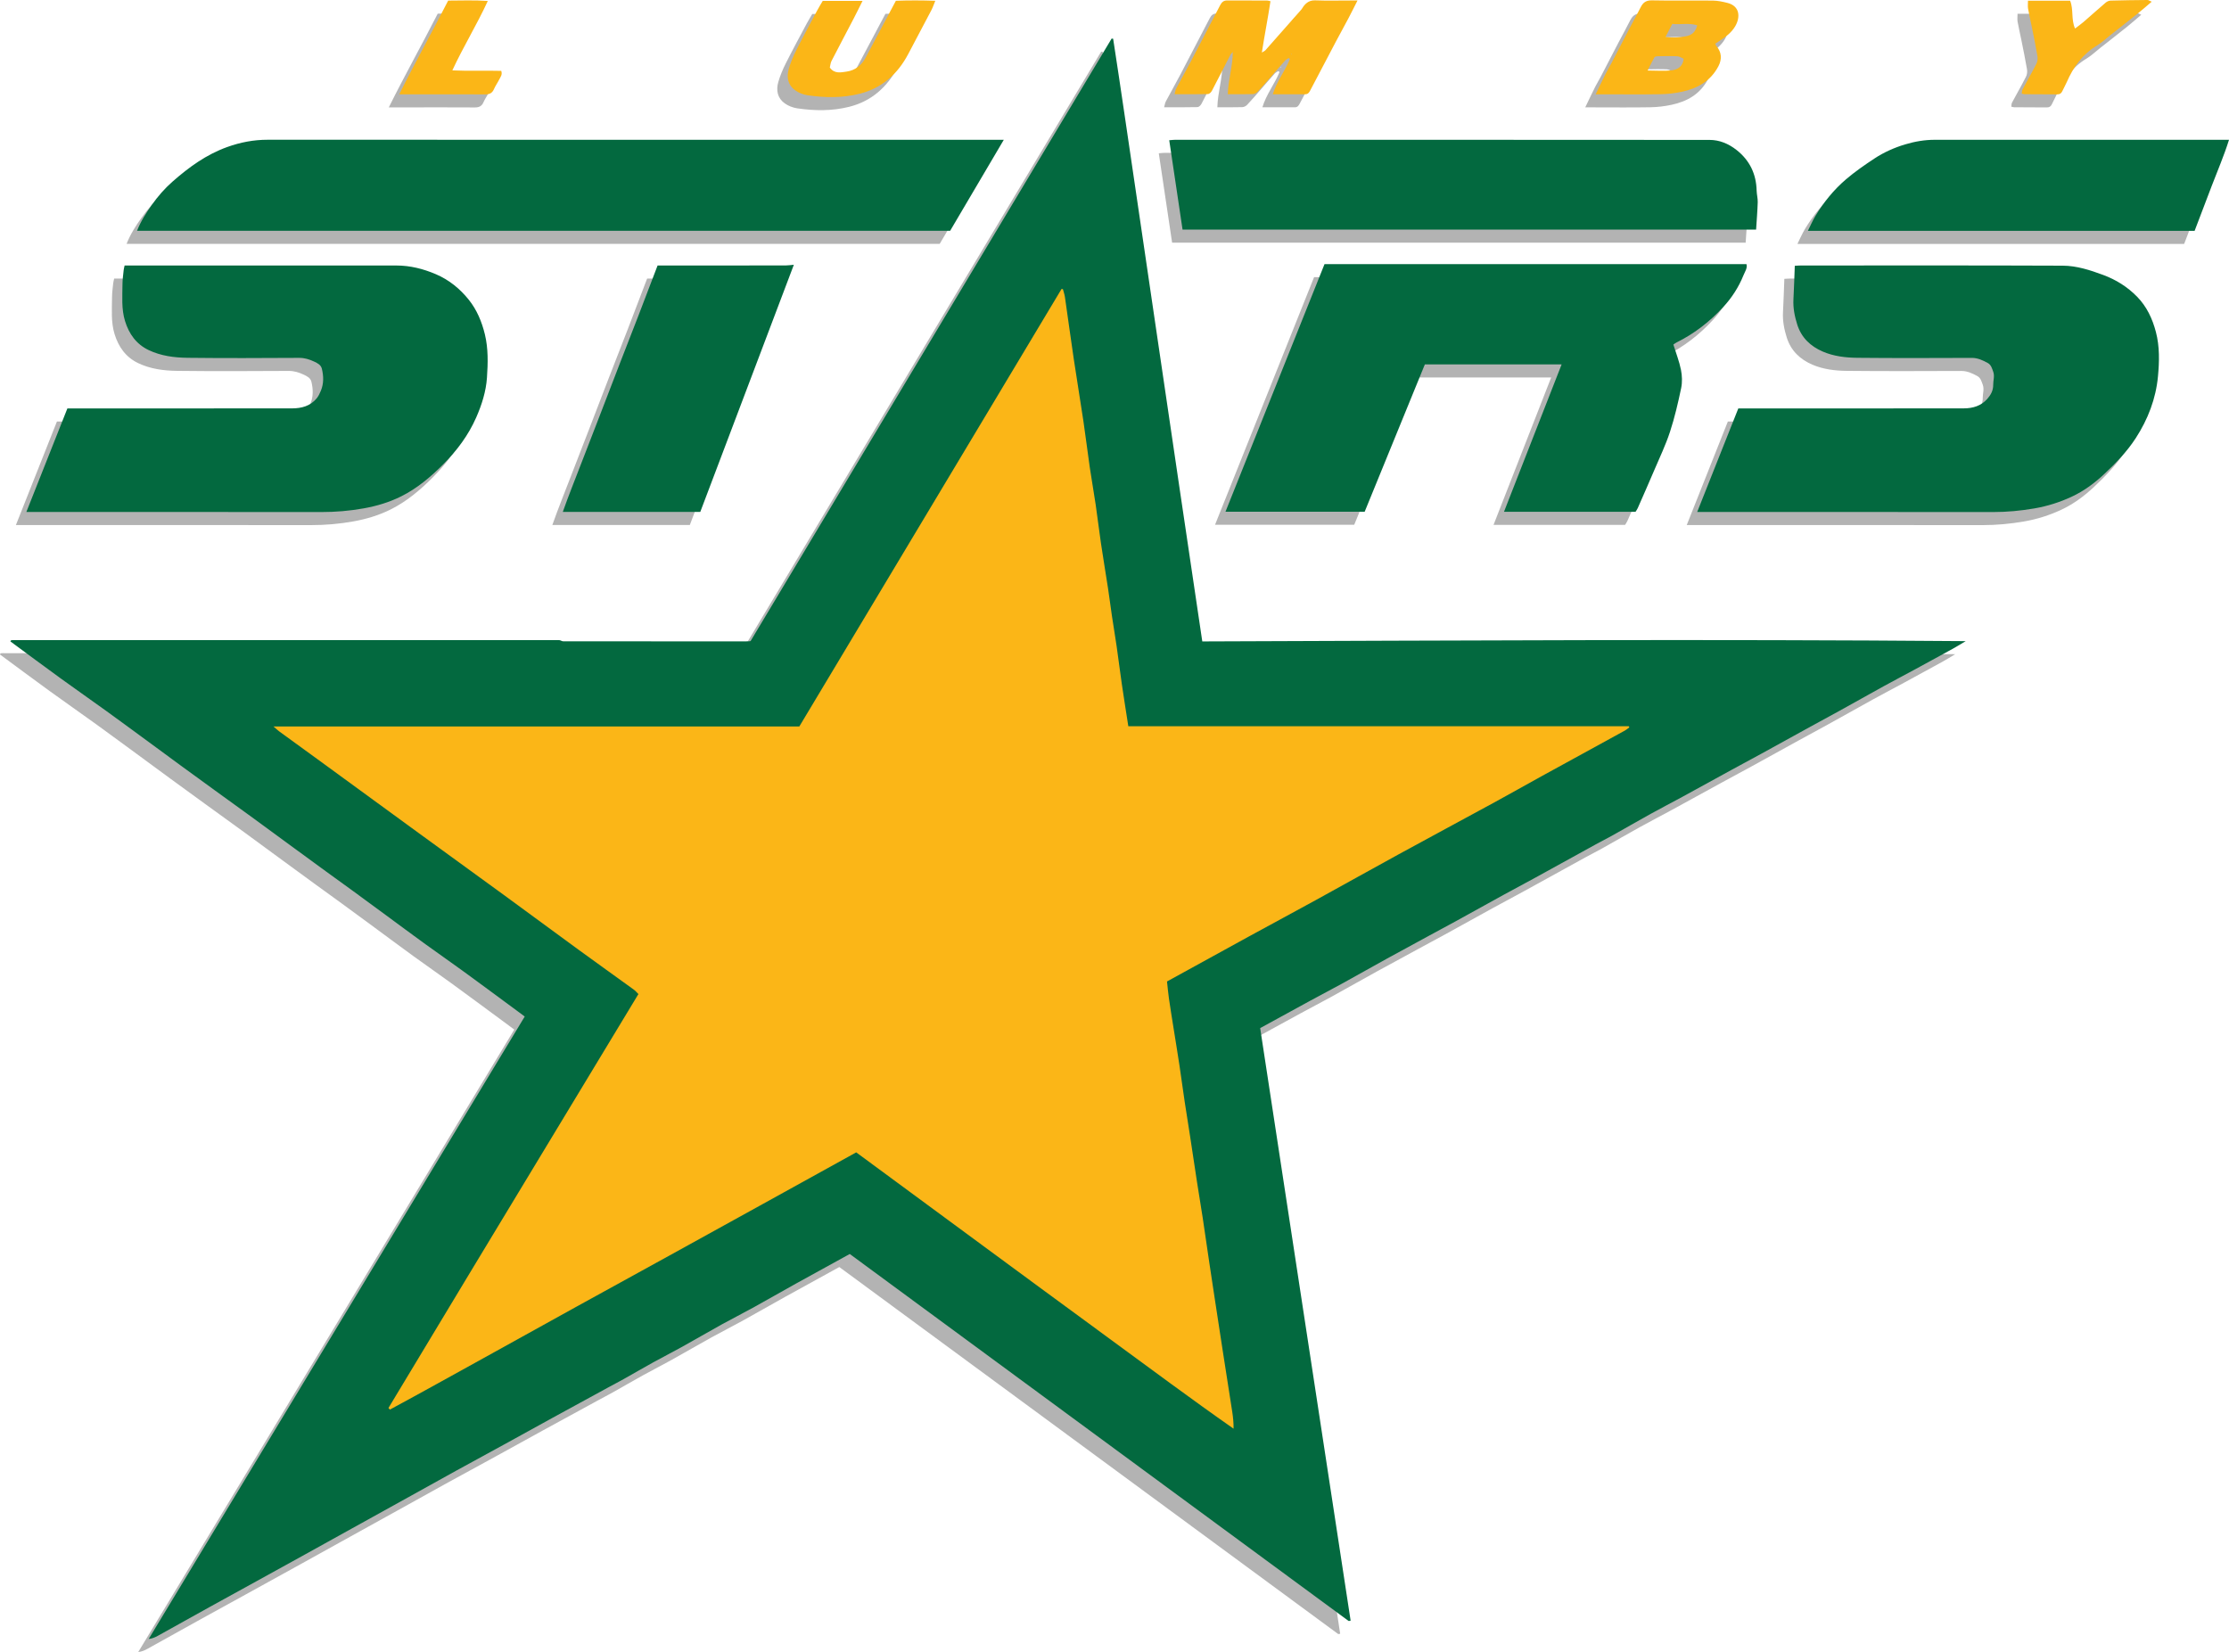 <?xml version="1.0" encoding="utf-8"?>
<!-- Generator: Adobe Illustrator 16.0.0, SVG Export Plug-In . SVG Version: 6.00 Build 0)  -->
<!DOCTYPE svg PUBLIC "-//W3C//DTD SVG 1.1//EN" "http://www.w3.org/Graphics/SVG/1.1/DTD/svg11.dtd">
<svg version="1.1" id="Layer_1_copy" xmlns="http://www.w3.org/2000/svg" xmlns:xlink="http://www.w3.org/1999/xlink" x="0px"
	 y="0px" width="853.415px" height="632.567px" viewBox="0 0 853.415 632.567" enable-background="new 0 0 853.415 632.567"
	 xml:space="preserve">
<path opacity="0.3" d="M359.783,93.369c-103.789,0-207.468,0-311.313,0c1.442-3.693,3.501-6.86,5.668-9.933
	c2.291-3.249,4.913-6.253,7.902-8.885c6.284-5.533,12.967-10.395,20.986-13.268c5.028-1.801,10.091-2.775,15.425-2.773
	c92.776,0.027,185.553,0.019,278.33,0.019c1.019,0,2.037,0,3.54,0C373.353,70.349,366.553,81.884,359.783,93.369z M655.735,122.613
	c3.357-3.633,5.949-7.672,7.784-12.2c0.568-1.401,1.606-2.828,1.143-4.289c-54.005,0-107.827,0-161.544,0
	c-12.688,31.728-25.278,63.207-37.917,94.809c18.046,0,35.642,0,53.292,0c7.704-18.858,15.376-37.638,23.041-56.401
	c17.513,0,34.849,0,52.364,0c-7.377,18.867-14.691,37.574-22.068,56.44c17.024,0,33.684,0,50.365,0
	c0.304-0.503,0.638-0.94,0.852-1.429c2.107-4.796,4.227-9.586,6.278-14.406c2.081-4.889,4.398-9.708,6.047-14.742
	c1.795-5.477,3.105-11.131,4.288-16.779c0.471-2.25,0.381-4.76-0.074-7.027c-0.644-3.207-1.863-6.299-2.903-9.655
	c0.234-0.157,0.708-0.555,1.246-0.822C644.725,132.745,650.579,128.192,655.735,122.613z M668.359,92.92
	c0.229-3.676,0.513-7.089,0.62-10.507c0.046-1.461-0.38-2.932-0.415-4.403c-0.154-6.433-2.687-11.666-7.761-15.633
	c-2.998-2.343-6.459-3.801-10.222-3.804c-68.25-0.062-136.499-0.047-204.749-0.042c-0.602,0-1.202,0.087-2.168,0.163
	c1.718,11.52,3.408,22.866,5.101,34.226C522.076,92.92,595.175,92.92,668.359,92.92z M119.021,201.066
	c5.458,0.006,10.84-0.446,16.209-1.408c5.033-0.901,9.874-2.348,14.433-4.636c6.1-3.06,11.227-7.396,16.025-12.217
	c5.248-5.273,9.612-11.102,12.622-17.928c2.158-4.895,3.774-10.014,4.13-15.294c0.371-5.495,0.532-11.07-0.797-16.555
	c-1.177-4.855-3.076-9.401-6.166-13.26c-3.377-4.217-7.548-7.616-12.608-9.778c-4.823-2.061-9.828-3.322-15.086-3.325
	c-33.649-0.019-67.3-0.008-100.949-0.006c-1.007,0-2.015,0-3.125,0c-0.149,0.71-0.304,1.222-0.357,1.745
	c-0.18,1.777-0.449,3.556-0.458,5.336c-0.025,4.75-0.455,9.555,0.97,14.187c1.507,4.898,4.3,8.859,9.057,11.125
	c4.705,2.242,9.813,2.892,14.902,2.953c14.229,0.17,28.46,0.102,42.69,0.023c2.115-0.011,3.946,0.563,5.779,1.43
	c1.274,0.603,2.578,1.238,2.938,2.724c0.683,2.821,0.756,5.667-0.369,8.409c-0.427,1.043-0.931,2.112-1.641,2.972
	c-2.425,2.937-5.816,3.8-9.403,3.806c-27.832,0.044-55.664,0.029-83.495,0.032c-0.853,0-1.706,0-2.527,0
	c-5.245,13.239-10.429,26.323-15.706,39.643c1.142,0,1.846,0,2.549,0C45.433,201.042,82.227,201.021,119.021,201.066z
	 M846.217,58.531c-36.475,0-72.949,0.003-109.424-0.005c-3.909-0.001-7.695,0.653-11.435,1.78
	c-4.175,1.257-8.124,3.028-11.737,5.414c-3.727,2.459-7.426,5.022-10.817,7.915c-4.689,4-8.564,8.788-11.757,14.077
	c-1.059,1.755-1.862,3.664-2.871,5.682c49.598,0,98.867,0,148.07,0c2.218-5.821,4.402-11.547,6.582-17.276
	c2.19-5.763,4.667-11.426,6.587-17.585C848.085,58.531,847.15,58.531,846.217,58.531z M602.357,250.112
	c-48.691,0.084-97.382,0.319-146.037,0.487c-2.899-19.542-5.755-38.729-8.594-57.917c-2.838-19.191-5.661-38.384-8.486-57.578
	c-2.836-19.271-5.649-38.545-8.504-57.814c-2.837-19.153-5.589-38.32-8.545-57.455c-0.191-0.024-0.384-0.048-0.576-0.073
	c-46.075,76.895-92.151,153.791-138.227,230.686c-0.077,0.021-0.151,0.049-0.229,0.06c-0.155,0.021-0.311,0.036-0.466,0.045
	c-0.157,0.009-0.315,0.009-0.472,0.011c-0.314,0.003-0.628,0.006-0.943,0.006c-22.49-0.001-44.98-0.003-67.47-0.005
	c-0.393,0-0.787-0.007-1.18-0.01c-0.157-0.001-0.314-0.001-0.472-0.001c-0.079,0-0.157,0-0.236,0s-0.158,0.003-0.236-0.001
	c-0.078-0.006-0.157-0.019-0.234-0.031c-0.078-0.012-0.159-0.017-0.23-0.044c-0.22-0.085-0.435-0.183-0.653-0.271
	c-0.072-0.029-0.149-0.048-0.225-0.064c-0.077-0.016-0.155-0.026-0.233-0.034c-0.078-0.008-0.157-0.012-0.235-0.015
	s-0.157-0.002-0.236-0.003c-0.078,0-0.157,0-0.236,0c-0.078,0-0.157,0-0.236,0c-0.157,0-0.314,0-0.472,0
	c-68.885,0.005-137.771,0.01-206.656,0.014c-0.236,0-0.472-0.008-0.708-0.011c-0.079-0.001-0.157-0.001-0.236,0.001
	c-0.157,0.003-0.314,0.006-0.471,0.015c-0.078,0.005-0.156,0.015-0.231,0.035c-0.075,0.02-0.155,0.043-0.218,0.086
	c-0.054,0.038-0.101,0.099-0.127,0.16c-0.03,0.07-0.034,0.153-0.048,0.224c6.369,4.69,12.709,9.415,19.109,14.057
	c5.844,4.239,11.777,8.357,17.627,12.588c6.432,4.652,12.815,9.37,19.216,14.064c3.108,2.279,6.202,4.577,9.313,6.85
	c4.358,3.184,8.723,6.357,13.092,9.526c4.75,3.446,9.519,6.868,14.261,10.325c5.299,3.863,10.576,7.756,15.866,11.632
	c4.171,3.056,8.343,6.11,12.522,9.153c3.359,2.446,6.74,4.864,10.096,7.314c4.17,3.044,8.328,6.108,12.486,9.168
	c4.921,3.621,9.817,7.276,14.764,10.863c4.799,3.479,9.676,6.853,14.469,10.34c6.55,4.764,13.055,9.59,19.577,14.393
	c1.483,1.092,2.959,2.193,4.505,3.34c-48.087,79.603-96.032,158.971-143.978,238.339c1.316-0.146,2.422-0.614,3.468-1.192
	c6.66-3.688,13.298-7.412,19.958-11.101c5.872-3.252,11.764-6.47,17.643-9.709c6.351-3.498,12.7-6.999,19.046-10.507
	c5.864-3.243,11.722-6.499,17.584-9.747c7.659-4.243,15.321-8.482,22.979-12.728c5.666-3.141,11.317-6.304,16.992-9.426
	c6.391-3.516,12.806-6.988,19.201-10.495c5.951-3.265,11.885-6.563,17.837-9.825c7.024-3.85,14.06-7.681,21.093-11.515
	c2.037-1.11,4.1-2.176,6.124-3.311c3.761-2.107,7.481-4.287,11.255-6.37c3.632-2.005,7.336-3.881,10.963-5.895
	c5.117-2.842,10.17-5.798,15.291-8.632c3.901-2.16,7.892-4.16,11.796-6.315c5.518-3.047,10.979-6.196,16.491-9.255
	c6.917-3.84,13.858-7.633,20.7-11.396c63.713,46.882,127.333,93.696,190.964,140.494c0.132,0.097,0.437-0.04,0.803-0.086
	c-11.541-75.611-23.075-151.177-34.633-226.896c6.441-3.527,12.859-7.057,19.292-10.557c3.985-2.168,8.017-4.254,11.991-6.441
	c5.792-3.188,11.541-6.455,17.33-9.647c5.27-2.906,10.566-5.762,15.854-8.633c3.584-1.946,7.184-3.862,10.757-5.826
	c5.938-3.263,11.852-6.568,17.792-9.827c4.055-2.225,8.148-4.38,12.204-6.604c7.766-4.26,15.512-8.553,23.274-12.818
	c2.091-1.149,4.229-2.213,6.311-3.378c4.903-2.745,9.766-5.563,14.682-8.283c4.097-2.266,8.26-4.413,12.372-6.653
	c6.301-3.432,12.579-6.907,18.875-10.349c3.78-2.067,7.585-4.089,11.362-6.161c6.007-3.295,11.996-6.621,18.001-9.921
	c3.791-2.084,7.607-4.125,11.394-6.219c5.728-3.169,11.428-6.39,17.163-9.546c3.917-2.155,7.881-4.224,11.811-6.354
	c4.94-2.677,9.875-5.362,14.794-8.076c1.647-0.909,3.242-1.916,4.86-2.877C699.777,250.093,651.067,250.027,602.357,250.112z
	 M247.77,106.658c-2.484,6.506-4.878,12.823-7.309,19.126c-2.408,6.246-4.863,12.474-7.278,18.717
	c-2.439,6.306-4.849,12.622-7.284,18.929c-2.409,6.241-4.853,12.469-7.244,18.717c-2.384,6.232-4.904,12.417-7.182,18.867
	c17.686,0,34.973,0,52.64,0c11.952-31.57,23.887-63.096,35.826-94.633c-1.251,0.106-2.229,0.262-3.208,0.263
	c-15.484,0.017-30.968,0.014-46.453,0.015C249.431,106.659,248.582,106.658,247.77,106.658z M814.202,118.583
	c-3.688-3.759-8.032-6.478-12.955-8.303c-5.005-1.856-10.147-3.532-15.471-3.553c-33.419-0.137-66.839-0.072-100.259-0.069
	c-0.755,0-1.51,0.071-2.348,0.113c-0.173,4.409-0.294,8.619-0.518,12.824c-0.176,3.317,0.449,6.475,1.435,9.619
	c1.597,5.087,5.101,8.388,9.822,10.416c4.163,1.788,8.68,2.327,13.14,2.373c14.625,0.149,29.252,0.088,43.878,0.037
	c2.288-0.008,4.171,0.891,6.077,1.922c1.349,0.728,1.651,2.046,2.129,3.339c0.634,1.718-0.02,3.361,0.003,5.033
	c0.03,2.173-0.915,3.864-2.255,5.393c-2.371,2.705-5.57,3.631-8.985,3.637c-27.757,0.046-55.516,0.026-83.273,0.025
	c-1.014,0-2.028,0-3.078,0c-5.243,13.207-10.438,26.291-15.745,39.657c1.197,0,2.056,0,2.914,0
	c36.802-0.001,73.603-0.021,110.403,0.02c5.318,0.006,10.556-0.493,15.792-1.392c4.98-0.855,9.73-2.367,14.28-4.482
	c4.668-2.17,8.803-5.237,12.521-8.734c4.42-4.158,8.636-8.497,11.996-13.68c4.718-7.275,7.717-15.155,8.515-23.666
	c0.528-5.628,0.679-11.418-0.804-17.037C820.079,127.007,817.926,122.379,814.202,118.583z M783.67,41.134
	c1.006,0.009,1.586-0.439,1.981-1.335c0.508-1.147,1.163-2.23,1.662-3.381c2.517-5.811,6.082-10.705,11.631-14.037
	c1.798-1.08,3.341-2.583,5.002-3.892c3.445-2.713,6.908-5.405,10.329-8.148c1.805-1.446,3.537-2.981,5.547-4.683
	c-0.812-0.34-1.222-0.662-1.629-0.659c-4.708,0.04-9.417,0.101-14.125,0.236c-0.63,0.018-1.363,0.342-1.852,0.758
	c-2.862,2.437-5.652,4.958-8.498,7.417c-0.986,0.852-2.062,1.602-3.243,2.513c-1.584-3.53-0.507-7.314-1.889-10.651
	c-5.419,0-10.665,0-16.135,0c0,1.18-0.132,2.13,0.026,3.028c0.403,2.305,0.954,4.583,1.414,6.879
	c0.753,3.757,1.54,7.51,2.177,11.288c0.158,0.932,0.045,2.08-0.376,2.909c-1.7,3.355-3.584,6.616-5.356,9.936
	c-0.223,0.417-0.179,0.976-0.27,1.535c0.505,0.105,0.805,0.22,1.104,0.223C775.338,41.097,779.504,41.096,783.67,41.134z
	 M300.476,39.593c1.355,0.96,3.091,1.644,4.739,1.885c6.628,0.972,13.28,1.068,19.84-0.563c8.597-2.138,14.598-7.518,18.677-15.225
	c2.968-5.607,5.945-11.209,8.884-16.833c0.527-1.008,0.883-2.105,1.481-3.556C348.802,5.119,343.915,5.111,339,5.298
	c-3.907,7.347-7.75,14.519-11.537,21.72c-1.574,2.993-4.021,4.91-7.273,5.389c-2.189,0.322-4.75,0.951-6.479-1.556
	c0.211-0.848,0.269-1.755,0.649-2.496c2.793-5.432,5.662-10.825,8.483-16.242c1.108-2.128,2.156-4.289,3.396-6.766
	c-5.321,0-10.156,0-15.245,0c-0.736,1.265-1.483,2.459-2.143,3.7c-2.687,5.049-5.415,10.077-7.984,15.185
	c-1.153,2.292-2.173,4.694-2.879,7.154C297.083,34.543,297.641,37.585,300.476,39.593z M606.936,41.11
	c1.399-2.899,2.553-5.35,3.766-7.771c0.665-1.329,1.457-2.595,2.146-3.914c2.281-4.367,4.53-8.751,6.812-13.118
	c1.484-2.84,3.058-5.635,4.488-8.501c0.926-1.856,2.087-2.718,4.361-2.668c7.771,0.17,15.549-0.002,23.321,0.088
	c1.85,0.022,3.727,0.423,5.532,0.879c4.895,1.236,4.964,5.542,3.031,8.894c-1.495,2.593-3.837,4.233-6.267,5.797
	c-0.444,0.286-0.875,0.594-1.381,0.938c0.171,0.382,0.235,0.703,0.421,0.916c2.003,2.287,2.178,5.023,0.763,7.715
	c-2.977,5.662-7.938,8.477-13.903,9.755c-2.658,0.57-5.413,0.901-8.132,0.95c-7.145,0.128-14.292,0.042-21.438,0.041
	C609.454,41.109,608.454,41.11,606.936,41.11z M633.695,19.125c2.752,0.372,5.252,0.245,7.778-0.232
	c2.315-0.437,3.718-1.669,4.335-4.207c-3.19-0.994-6.352-0.182-9.545-0.532C635.396,15.833,634.592,17.39,633.695,19.125z
	 M626.828,31.997c3.41,0,6.395,0.273,9.301-0.09c2.159-0.27,4.188-1.395,4.494-4.417c-0.772-0.316-1.583-0.903-2.421-0.945
	c-2.502-0.125-5.014-0.056-7.522-0.012c-0.437,0.007-1.098,0.128-1.265,0.421C628.545,28.472,627.801,30.063,626.828,31.997z
	 M181.834,41.14c1.629,0.01,2.647-0.522,3.303-2.043c0.556-1.288,1.404-2.446,2.03-3.708c0.463-0.931,1.271-1.818,0.739-3.254
	c-6.046-0.172-12.123,0.116-18.719-0.186c4.265-9.211,9.386-17.441,13.574-26.582c-5.299-0.364-10.193-0.146-15.17-0.14
	c-6.079,11.942-12.586,23.526-18.728,35.889c2.977,0,5.472,0,7.967,0C165.165,41.116,173.5,41.085,181.834,41.14z M445.699,41.072
	c0.283-0.986,0.362-1.673,0.664-2.241c1.839-3.457,3.768-6.866,5.592-10.331c3.762-7.146,7.493-14.307,11.195-21.484
	c0.597-1.157,1.308-1.853,2.7-1.841c5.107,0.042,10.215,0.017,15.321,0.031c0.3,0,0.598,0.121,1.255,0.264
	c-0.978,6.456-2.237,12.83-3.3,19.641c0.687-0.429,1.099-0.575,1.353-0.861c4.615-5.201,9.214-10.415,13.804-15.637
	c0.307-0.349,0.495-0.798,0.776-1.171c1.141-1.509,2.479-2.378,4.563-2.299c4.394,0.166,8.799,0.051,13.198,0.052
	c0.846,0,1.69,0,2.927,0c-1.282,2.522-2.344,4.677-3.466,6.799c-1.571,2.973-3.209,5.91-4.78,8.883
	c-3.29,6.226-6.562,12.462-9.826,18.702c-0.419,0.802-0.86,1.51-1.894,1.51c-4.076,0-8.152,0-12.461,0
	c1.528-4.988,4.711-8.937,6.561-13.483c-0.154-0.128-0.309-0.256-0.463-0.384c-0.462,0.309-1.011,0.539-1.369,0.939
	c-1.879,2.1-3.705,4.249-5.561,6.371c-1.651,1.887-3.279,3.798-5.004,5.617c-0.441,0.465-1.201,0.861-1.827,0.879
	c-3.049,0.09-6.102,0.041-9.571,0.041c0.157-5.653,1.902-10.74,1.914-16.168c-0.313,0.369-0.71,0.693-0.927,1.111
	c-2.368,4.592-4.686,9.21-7.087,13.785c-0.281,0.538-0.974,1.208-1.489,1.221C454.358,41.115,450.217,41.072,445.699,41.072z
	 M490.279,25.739c0.063,0.051,0.128,0.103,0.192,0.154c0.026-0.045,0.052-0.091,0.077-0.136c-0.041-0.05-0.083-0.1-0.126-0.149
	C490.375,25.652,490.327,25.696,490.279,25.739z"/>
<path fill="#03693F" d="M200.903,389.228c-1.545-1.146-3.021-2.248-4.505-3.34c-6.522-4.803-13.027-9.629-19.577-14.393
	c-4.793-3.487-9.67-6.861-14.469-10.34c-4.946-3.587-9.842-7.242-14.764-10.863c-4.159-3.061-8.316-6.124-12.486-9.168
	c-3.356-2.45-6.737-4.868-10.096-7.314c-4.179-3.043-8.351-6.098-12.522-9.153c-5.29-3.875-10.566-7.769-15.866-11.632
	c-4.742-3.457-9.51-6.879-14.261-10.325c-4.369-3.168-8.734-6.342-13.092-9.526c-3.111-2.273-6.206-4.571-9.313-6.85
	c-6.401-4.694-12.784-9.412-19.216-14.064c-5.85-4.231-11.783-8.349-17.627-12.588c-6.4-4.643-12.74-9.367-19.109-14.057
	c0.014-0.071,0.018-0.154,0.048-0.224c0.026-0.062,0.073-0.123,0.127-0.16c0.063-0.042,0.143-0.066,0.218-0.086
	c0.075-0.02,0.153-0.03,0.231-0.035c0.157-0.009,0.314-0.012,0.471-0.015c0.079-0.002,0.157-0.002,0.236-0.001
	c0.236,0.003,0.472,0.011,0.708,0.011c68.885-0.004,137.771-0.009,206.656-0.014c0.158,0,0.315,0,0.472,0c0.079,0,0.158,0,0.236,0
	c0.079,0,0.158,0,0.236,0c0.079,0.001,0.158,0,0.236,0.003s0.157,0.007,0.235,0.015c0.079,0.008,0.157,0.018,0.233,0.034
	c0.076,0.016,0.153,0.035,0.225,0.064c0.219,0.088,0.434,0.186,0.653,0.271c0.071,0.028,0.152,0.032,0.23,0.044
	c0.077,0.012,0.156,0.025,0.234,0.031c0.078,0.005,0.157,0.001,0.236,0.001s0.157,0,0.236,0c0.157,0,0.314,0,0.472,0.001
	c0.393,0.003,0.787,0.01,1.18,0.01c22.49,0.002,44.979,0.004,67.47,0.005c0.315,0,0.629-0.003,0.943-0.006
	c0.157-0.002,0.315-0.002,0.472-0.011c0.156-0.009,0.312-0.024,0.466-0.045c0.077-0.011,0.152-0.039,0.229-0.06
	c46.076-76.895,92.151-153.791,138.227-230.686c0.192,0.024,0.385,0.049,0.576,0.073c2.956,19.135,5.708,38.302,8.545,57.455
	c2.854,19.269,5.668,38.543,8.504,57.814c2.825,19.193,5.648,38.386,8.486,57.578c2.839,19.188,5.694,38.375,8.594,57.917
	c48.655-0.168,97.346-0.403,146.037-0.487c48.71-0.084,97.42-0.019,146.243,0.377c-1.618,0.962-3.213,1.968-4.86,2.877
	c-4.919,2.713-9.854,5.399-14.794,8.076c-3.93,2.13-7.894,4.199-11.811,6.354c-5.735,3.156-11.436,6.376-17.163,9.546
	c-3.786,2.094-7.603,4.135-11.394,6.219c-6.005,3.3-11.994,6.626-18.001,9.921c-3.777,2.072-7.582,4.094-11.362,6.161
	c-6.296,3.442-12.574,6.917-18.875,10.349c-4.112,2.24-8.275,4.387-12.372,6.653c-4.916,2.72-9.778,5.538-14.682,8.283
	c-2.082,1.165-4.22,2.229-6.311,3.378c-7.763,4.266-15.509,8.559-23.274,12.818c-4.056,2.224-8.149,4.379-12.204,6.604
	c-5.94,3.259-11.854,6.564-17.792,9.827c-3.573,1.964-7.173,3.88-10.757,5.826c-5.288,2.871-10.585,5.727-15.854,8.633
	c-5.789,3.192-11.538,6.46-17.33,9.647c-3.975,2.188-8.006,4.273-11.991,6.441c-6.433,3.5-12.851,7.029-19.292,10.557
	c11.558,75.72,23.092,151.285,34.633,226.896c-0.366,0.046-0.671,0.183-0.803,0.086c-63.631-46.798-127.251-93.612-190.964-140.494
	c-6.842,3.764-13.783,7.557-20.7,11.396c-5.511,3.059-10.973,6.208-16.491,9.255c-3.904,2.155-7.895,4.155-11.796,6.315
	c-5.121,2.834-10.174,5.79-15.291,8.632c-3.627,2.014-7.331,3.89-10.963,5.895c-3.774,2.083-7.495,4.263-11.255,6.37
	c-2.024,1.135-4.087,2.2-6.124,3.311c-7.034,3.834-14.069,7.665-21.093,11.515c-5.953,3.263-11.886,6.561-17.837,9.825
	c-6.396,3.507-12.811,6.979-19.201,10.495c-5.675,3.122-11.327,6.285-16.992,9.426c-7.658,4.245-15.32,8.484-22.979,12.728
	c-5.862,3.248-11.72,6.504-17.584,9.747c-6.346,3.508-12.695,7.009-19.046,10.507c-5.879,3.239-11.771,6.457-17.643,9.709
	c-6.66,3.688-13.298,7.413-19.958,11.101c-1.045,0.578-2.152,1.046-3.468,1.192C104.871,548.199,152.816,468.831,200.903,389.228z
	 M522.493,195.933c7.704-18.858,15.376-37.638,23.041-56.401c17.513,0,34.849,0,52.364,0c-7.377,18.867-14.691,37.574-22.068,56.44
	c17.024,0,33.684,0,50.365,0c0.304-0.503,0.638-0.94,0.852-1.429c2.107-4.796,4.227-9.586,6.278-14.406
	c2.081-4.889,4.398-9.708,6.047-14.742c1.795-5.477,3.105-11.131,4.288-16.779c0.471-2.25,0.381-4.76-0.074-7.027
	c-0.644-3.207-1.863-6.299-2.903-9.655c0.234-0.157,0.708-0.555,1.246-0.822c6.796-3.368,12.65-7.921,17.807-13.5
	c3.357-3.633,5.949-7.672,7.784-12.2c0.568-1.401,1.606-2.828,1.143-4.289c-54.005,0-107.827,0-161.544,0
	c-12.688,31.728-25.278,63.207-37.917,94.809C487.247,195.933,504.843,195.933,522.493,195.933z M12.638,196.042
	c36.795,0,73.589-0.021,110.384,0.024c5.458,0.006,10.84-0.446,16.209-1.408c5.033-0.901,9.874-2.348,14.433-4.636
	c6.1-3.06,11.227-7.396,16.025-12.217c5.248-5.273,9.612-11.102,12.622-17.928c2.158-4.895,3.774-10.014,4.13-15.294
	c0.371-5.495,0.532-11.07-0.797-16.555c-1.177-4.855-3.076-9.401-6.166-13.26c-3.377-4.217-7.548-7.616-12.608-9.778
	c-4.823-2.061-9.828-3.322-15.086-3.325c-33.649-0.019-67.3-0.008-100.949-0.006c-1.007,0-2.015,0-3.125,0
	c-0.149,0.71-0.304,1.222-0.357,1.745c-0.18,1.777-0.449,3.556-0.458,5.336c-0.025,4.75-0.455,9.555,0.97,14.187
	c1.507,4.898,4.3,8.859,9.057,11.125c4.705,2.242,9.813,2.892,14.902,2.953c14.229,0.17,28.46,0.102,42.69,0.023
	c2.115-0.011,3.946,0.563,5.779,1.43c1.274,0.603,2.578,1.238,2.938,2.724c0.683,2.821,0.756,5.667-0.369,8.409
	c-0.427,1.043-0.931,2.112-1.641,2.972c-2.425,2.937-5.816,3.8-9.403,3.806c-27.832,0.044-55.664,0.029-83.495,0.032
	c-0.853,0-1.706,0-2.527,0c-5.245,13.239-10.429,26.323-15.706,39.643C11.231,196.042,11.935,196.042,12.638,196.042z
	 M652.713,196.044c36.802-0.001,73.603-0.021,110.403,0.02c5.318,0.006,10.556-0.493,15.792-1.392
	c4.98-0.855,9.73-2.367,14.28-4.482c4.668-2.17,8.803-5.237,12.521-8.734c4.42-4.158,8.636-8.497,11.996-13.68
	c4.718-7.275,7.717-15.155,8.515-23.666c0.528-5.628,0.679-11.418-0.804-17.037c-1.337-5.066-3.49-9.694-7.214-13.491
	c-3.688-3.759-8.032-6.478-12.955-8.303c-5.005-1.856-10.147-3.532-15.471-3.553c-33.419-0.137-66.839-0.072-100.259-0.069
	c-0.755,0-1.51,0.071-2.348,0.113c-0.173,4.409-0.294,8.619-0.518,12.824c-0.176,3.317,0.449,6.475,1.435,9.619
	c1.597,5.087,5.101,8.388,9.822,10.416c4.163,1.788,8.68,2.327,13.14,2.373c14.625,0.149,29.252,0.088,43.878,0.037
	c2.288-0.008,4.171,0.891,6.077,1.922c1.349,0.728,1.651,2.046,2.129,3.339c0.634,1.718-0.02,3.361,0.003,5.033
	c0.03,2.173-0.915,3.864-2.255,5.393c-2.371,2.705-5.57,3.631-8.985,3.637c-27.757,0.046-55.516,0.026-83.273,0.025
	c-1.014,0-2.028,0-3.078,0c-5.243,13.207-10.438,26.291-15.745,39.657C650.996,196.044,651.854,196.044,652.713,196.044z
	 M363.783,88.369c6.77-11.485,13.57-23.021,20.538-34.84c-1.503,0-2.521,0-3.54,0c-92.776,0-185.553,0.009-278.33-0.019
	c-5.334-0.002-10.397,0.972-15.425,2.773c-8.019,2.873-14.702,7.735-20.986,13.268c-2.989,2.632-5.611,5.636-7.902,8.885
	c-2.167,3.073-4.227,6.24-5.668,9.933C156.314,88.369,259.994,88.369,363.783,88.369z M672.979,77.413
	c0.046-1.461-0.38-2.932-0.415-4.403c-0.154-6.433-2.687-11.666-7.761-15.633c-2.998-2.343-6.459-3.801-10.222-3.804
	c-68.25-0.062-136.499-0.047-204.749-0.042c-0.602,0-1.202,0.087-2.168,0.163c1.718,11.52,3.408,22.866,5.101,34.226
	c73.311,0,146.409,0,219.594,0C672.588,84.244,672.872,80.831,672.979,77.413z M303.94,101.38c-1.251,0.106-2.229,0.262-3.208,0.263
	c-15.484,0.017-30.968,0.014-46.453,0.015c-0.849,0.001-1.698,0-2.51,0c-2.484,6.506-4.878,12.823-7.309,19.126
	c-2.408,6.246-4.863,12.474-7.278,18.717c-2.439,6.306-4.849,12.622-7.284,18.929c-2.409,6.241-4.853,12.469-7.244,18.717
	c-2.384,6.232-4.904,12.417-7.182,18.867c17.686,0,34.973,0,52.64,0C280.066,164.443,292.001,132.917,303.94,101.38z
	 M846.828,71.116c2.19-5.763,4.667-11.426,6.587-17.585c-1.33,0-2.265,0-3.198,0c-36.475,0-72.949,0.003-109.424-0.005
	c-3.909-0.001-7.695,0.653-11.435,1.78c-4.175,1.257-8.124,3.028-11.737,5.414c-3.727,2.459-7.426,5.022-10.817,7.915
	c-4.689,4-8.564,8.788-11.757,14.077c-1.059,1.755-1.862,3.664-2.871,5.682c49.598,0,98.867,0,148.07,0
	C842.464,82.572,844.648,76.846,846.828,71.116z"/>
<path fill-rule="evenodd" clip-rule="evenodd" fill="#FBB617" d="M470.086,36.067c0.157-5.653,1.902-10.74,1.914-16.168
	c-0.313,0.369-0.71,0.693-0.927,1.111c-2.368,4.592-4.686,9.21-7.087,13.785c-0.281,0.538-0.974,1.208-1.489,1.221
	c-4.139,0.1-8.28,0.056-12.798,0.056c0.283-0.986,0.362-1.673,0.664-2.241c1.839-3.457,3.768-6.866,5.592-10.331
	c3.762-7.146,7.493-14.307,11.195-21.484c0.597-1.157,1.308-1.853,2.7-1.841c5.107,0.042,10.215,0.017,15.321,0.031
	c0.3,0,0.598,0.121,1.255,0.264c-0.978,6.456-2.237,12.83-3.3,19.641c0.687-0.429,1.099-0.575,1.353-0.861
	c4.615-5.201,9.214-10.415,13.804-15.637c0.307-0.349,0.495-0.798,0.776-1.171c1.141-1.509,2.479-2.378,4.563-2.299
	c4.394,0.166,8.799,0.051,13.198,0.052c0.846,0,1.69,0,2.927,0c-1.282,2.522-2.344,4.677-3.466,6.799
	c-1.571,2.973-3.209,5.91-4.78,8.883c-3.29,6.226-6.562,12.462-9.826,18.702c-0.419,0.802-0.86,1.51-1.894,1.51
	c-4.076,0-8.152,0-12.461,0c1.528-4.988,4.711-8.937,6.561-13.483c-0.154-0.128-0.309-0.256-0.463-0.384
	c-0.462,0.309-1.011,0.539-1.369,0.939c-1.879,2.1-3.705,4.249-5.561,6.371c-1.651,1.887-3.279,3.798-5.004,5.617
	c-0.441,0.465-1.201,0.861-1.827,0.879C476.608,36.116,473.556,36.067,470.086,36.067z M494.549,20.758
	c-0.041-0.05-0.083-0.1-0.126-0.149c-0.048,0.043-0.096,0.087-0.144,0.131c0.063,0.051,0.128,0.103,0.192,0.154
	C494.498,20.848,494.523,20.803,494.549,20.758z M610.936,36.11c1.399-2.899,2.553-5.35,3.766-7.771
	c0.665-1.329,1.457-2.595,2.146-3.914c2.281-4.367,4.53-8.751,6.812-13.118c1.484-2.84,3.058-5.635,4.488-8.501
	c0.926-1.856,2.087-2.718,4.361-2.668c7.771,0.17,15.549-0.002,23.321,0.088c1.85,0.022,3.727,0.423,5.532,0.879
	c4.895,1.236,4.964,5.542,3.031,8.894c-1.495,2.593-3.837,4.233-6.267,5.797c-0.444,0.286-0.875,0.594-1.381,0.938
	c0.171,0.382,0.235,0.703,0.421,0.916c2.003,2.287,2.178,5.023,0.763,7.715c-2.977,5.662-7.938,8.477-13.903,9.755
	c-2.658,0.57-5.413,0.901-8.132,0.95c-7.145,0.128-14.292,0.042-21.438,0.041C613.454,36.109,612.454,36.11,610.936,36.11z
	 M630.828,26.997c3.41,0,6.395,0.273,9.301-0.09c2.159-0.27,4.188-1.395,4.494-4.417c-0.772-0.316-1.583-0.903-2.421-0.945
	c-2.502-0.125-5.014-0.056-7.522-0.012c-0.437,0.007-1.098,0.128-1.265,0.421C632.545,23.472,631.801,25.063,630.828,26.997z
	 M637.695,14.125c2.752,0.372,5.252,0.245,7.778-0.232c2.315-0.437,3.718-1.669,4.335-4.207c-3.19-0.994-6.352-0.182-9.545-0.532
	C639.396,10.833,638.592,12.39,637.695,14.125z M312.852,4.046c-2.687,5.049-5.415,10.077-7.984,15.185
	c-1.153,2.292-2.173,4.694-2.879,7.154c-0.906,3.159-0.348,6.201,2.487,8.209c1.355,0.96,3.091,1.644,4.739,1.885
	c6.628,0.972,13.28,1.068,19.84-0.563c8.597-2.138,14.598-7.518,18.677-15.225c2.968-5.607,5.945-11.209,8.884-16.833
	c0.527-1.008,0.883-2.105,1.481-3.556C352.802,0.119,347.915,0.111,343,0.298c-3.907,7.347-7.75,14.519-11.537,21.72
	c-1.574,2.993-4.021,4.91-7.273,5.389c-2.189,0.322-4.75,0.951-6.479-1.556c0.211-0.848,0.269-1.755,0.649-2.496
	c2.793-5.432,5.662-10.825,8.483-16.242c1.108-2.128,2.156-4.289,3.396-6.766c-5.321,0-10.156,0-15.245,0
	C314.258,1.611,313.512,2.806,312.852,4.046z M776.479,3.3c0.403,2.305,0.954,4.583,1.414,6.879c0.753,3.757,1.54,7.51,2.177,11.288
	c0.158,0.932,0.045,2.08-0.376,2.909c-1.7,3.355-3.584,6.616-5.356,9.936c-0.223,0.417-0.179,0.976-0.27,1.535
	c0.505,0.105,0.805,0.22,1.104,0.223c4.166,0.027,8.332,0.026,12.498,0.064c1.006,0.009,1.586-0.439,1.981-1.335
	c0.508-1.147,1.163-2.23,1.662-3.381c2.517-5.811,6.082-10.705,11.631-14.037c1.798-1.08,3.341-2.583,5.002-3.892
	c3.445-2.713,6.908-5.405,10.329-8.148c1.805-1.446,3.537-2.981,5.547-4.683c-0.812-0.34-1.222-0.662-1.629-0.659
	c-4.708,0.04-9.417,0.101-14.125,0.236c-0.63,0.018-1.363,0.342-1.852,0.758c-2.862,2.437-5.652,4.958-8.498,7.417
	c-0.986,0.852-2.062,1.602-3.243,2.513c-1.584-3.53-0.507-7.314-1.889-10.651c-5.419,0-10.665,0-16.135,0
	C776.452,1.453,776.32,2.402,776.479,3.3z M160.831,36.117c8.334-0.001,16.669-0.032,25.004,0.023
	c1.629,0.01,2.647-0.522,3.303-2.043c0.556-1.288,1.404-2.446,2.03-3.708c0.463-0.931,1.271-1.818,0.739-3.254
	c-6.046-0.172-12.123,0.116-18.719-0.186c4.265-9.211,9.386-17.441,13.574-26.582c-5.299-0.364-10.193-0.146-15.17-0.14
	c-6.079,11.942-12.586,23.526-18.728,35.889C155.84,36.117,158.335,36.117,160.831,36.117z M429.529,262.049
	c-0.711-4.872-1.311-9.759-2.014-14.632c-0.556-3.859-1.216-7.703-1.789-11.559c-0.528-3.554-0.968-7.122-1.511-10.674
	c-0.872-5.711-1.843-11.408-2.688-17.124c-0.732-4.943-1.304-9.911-2.03-14.854c-0.692-4.709-1.546-9.393-2.233-14.102
	c-0.868-5.952-1.58-11.927-2.466-17.875c-1.171-7.871-2.489-15.72-3.661-23.591c-1.184-7.956-2.254-15.93-3.409-23.891
	c-0.149-1.027-0.511-2.023-0.772-3.033c-0.174-0.024-0.348-0.048-0.521-0.071c-33.466,55.84-66.932,111.68-100.396,167.519
	c-67.033,0-133.92,0-201.327,0c0.978,0.847,1.571,1.437,2.24,1.926c4.877,3.562,9.775,7.092,14.655,10.65
	c12.863,9.381,25.714,18.779,38.582,28.153c10.898,7.939,21.825,15.839,32.716,23.788c9.566,6.982,19.083,14.03,28.653,21.007
	c7.033,5.127,14.122,10.179,21.17,15.287c0.604,0.438,1.082,1.045,1.701,1.656c-10.735,17.756-21.356,35.323-31.976,52.892
	c-10.669,17.649-21.348,35.294-32.004,52.951c-10.585,17.541-21.147,35.098-31.719,52.647c0.182,0.206,0.364,0.412,0.546,0.619
	c11.886-6.404,23.675-12.991,35.499-19.512c11.95-6.591,23.87-13.237,35.817-19.833c11.88-6.557,23.782-13.074,35.668-19.622
	c11.958-6.588,23.909-13.189,35.859-19.791c11.86-6.552,23.716-13.11,35.701-19.735c16.113,11.87,32.141,23.687,48.18,35.488
	c15.979,11.757,31.948,23.526,47.959,35.241c16.035,11.732,31.959,23.619,48.337,35.076c0.019-2.236-0.179-4.309-0.494-6.363
	c-1.172-7.654-2.391-15.3-3.576-22.951c-1.055-6.807-2.093-13.615-3.131-20.424c-0.696-4.563-1.392-9.127-2.069-13.693
	c-0.861-5.807-1.682-11.619-2.563-17.422c-0.682-4.487-1.448-8.963-2.141-13.448c-0.907-5.876-1.77-11.76-2.671-17.637
	c-0.674-4.403-1.405-8.797-2.063-13.202c-0.705-4.71-1.324-9.433-2.036-14.142c-0.711-4.708-1.493-9.406-2.238-14.109
	c-0.598-3.778-1.221-7.554-1.767-11.34c-0.318-2.213-0.507-4.443-0.737-6.509c10.732-5.899,21.1-11.62,31.488-17.303
	c8.461-4.628,16.964-9.18,25.416-13.823c10.658-5.853,21.262-11.805,31.931-17.639c12.178-6.66,24.413-13.218,36.602-19.86
	c6.125-3.337,12.188-6.785,18.301-10.145c10.52-5.781,21.057-11.528,31.577-17.306c0.609-0.335,1.14-0.816,1.707-1.23
	c-0.077-0.14-0.153-0.279-0.229-0.418c-63.829,0-127.657,0-191.604,0C431.159,272.665,430.306,267.362,429.529,262.049z"/>
</svg>
